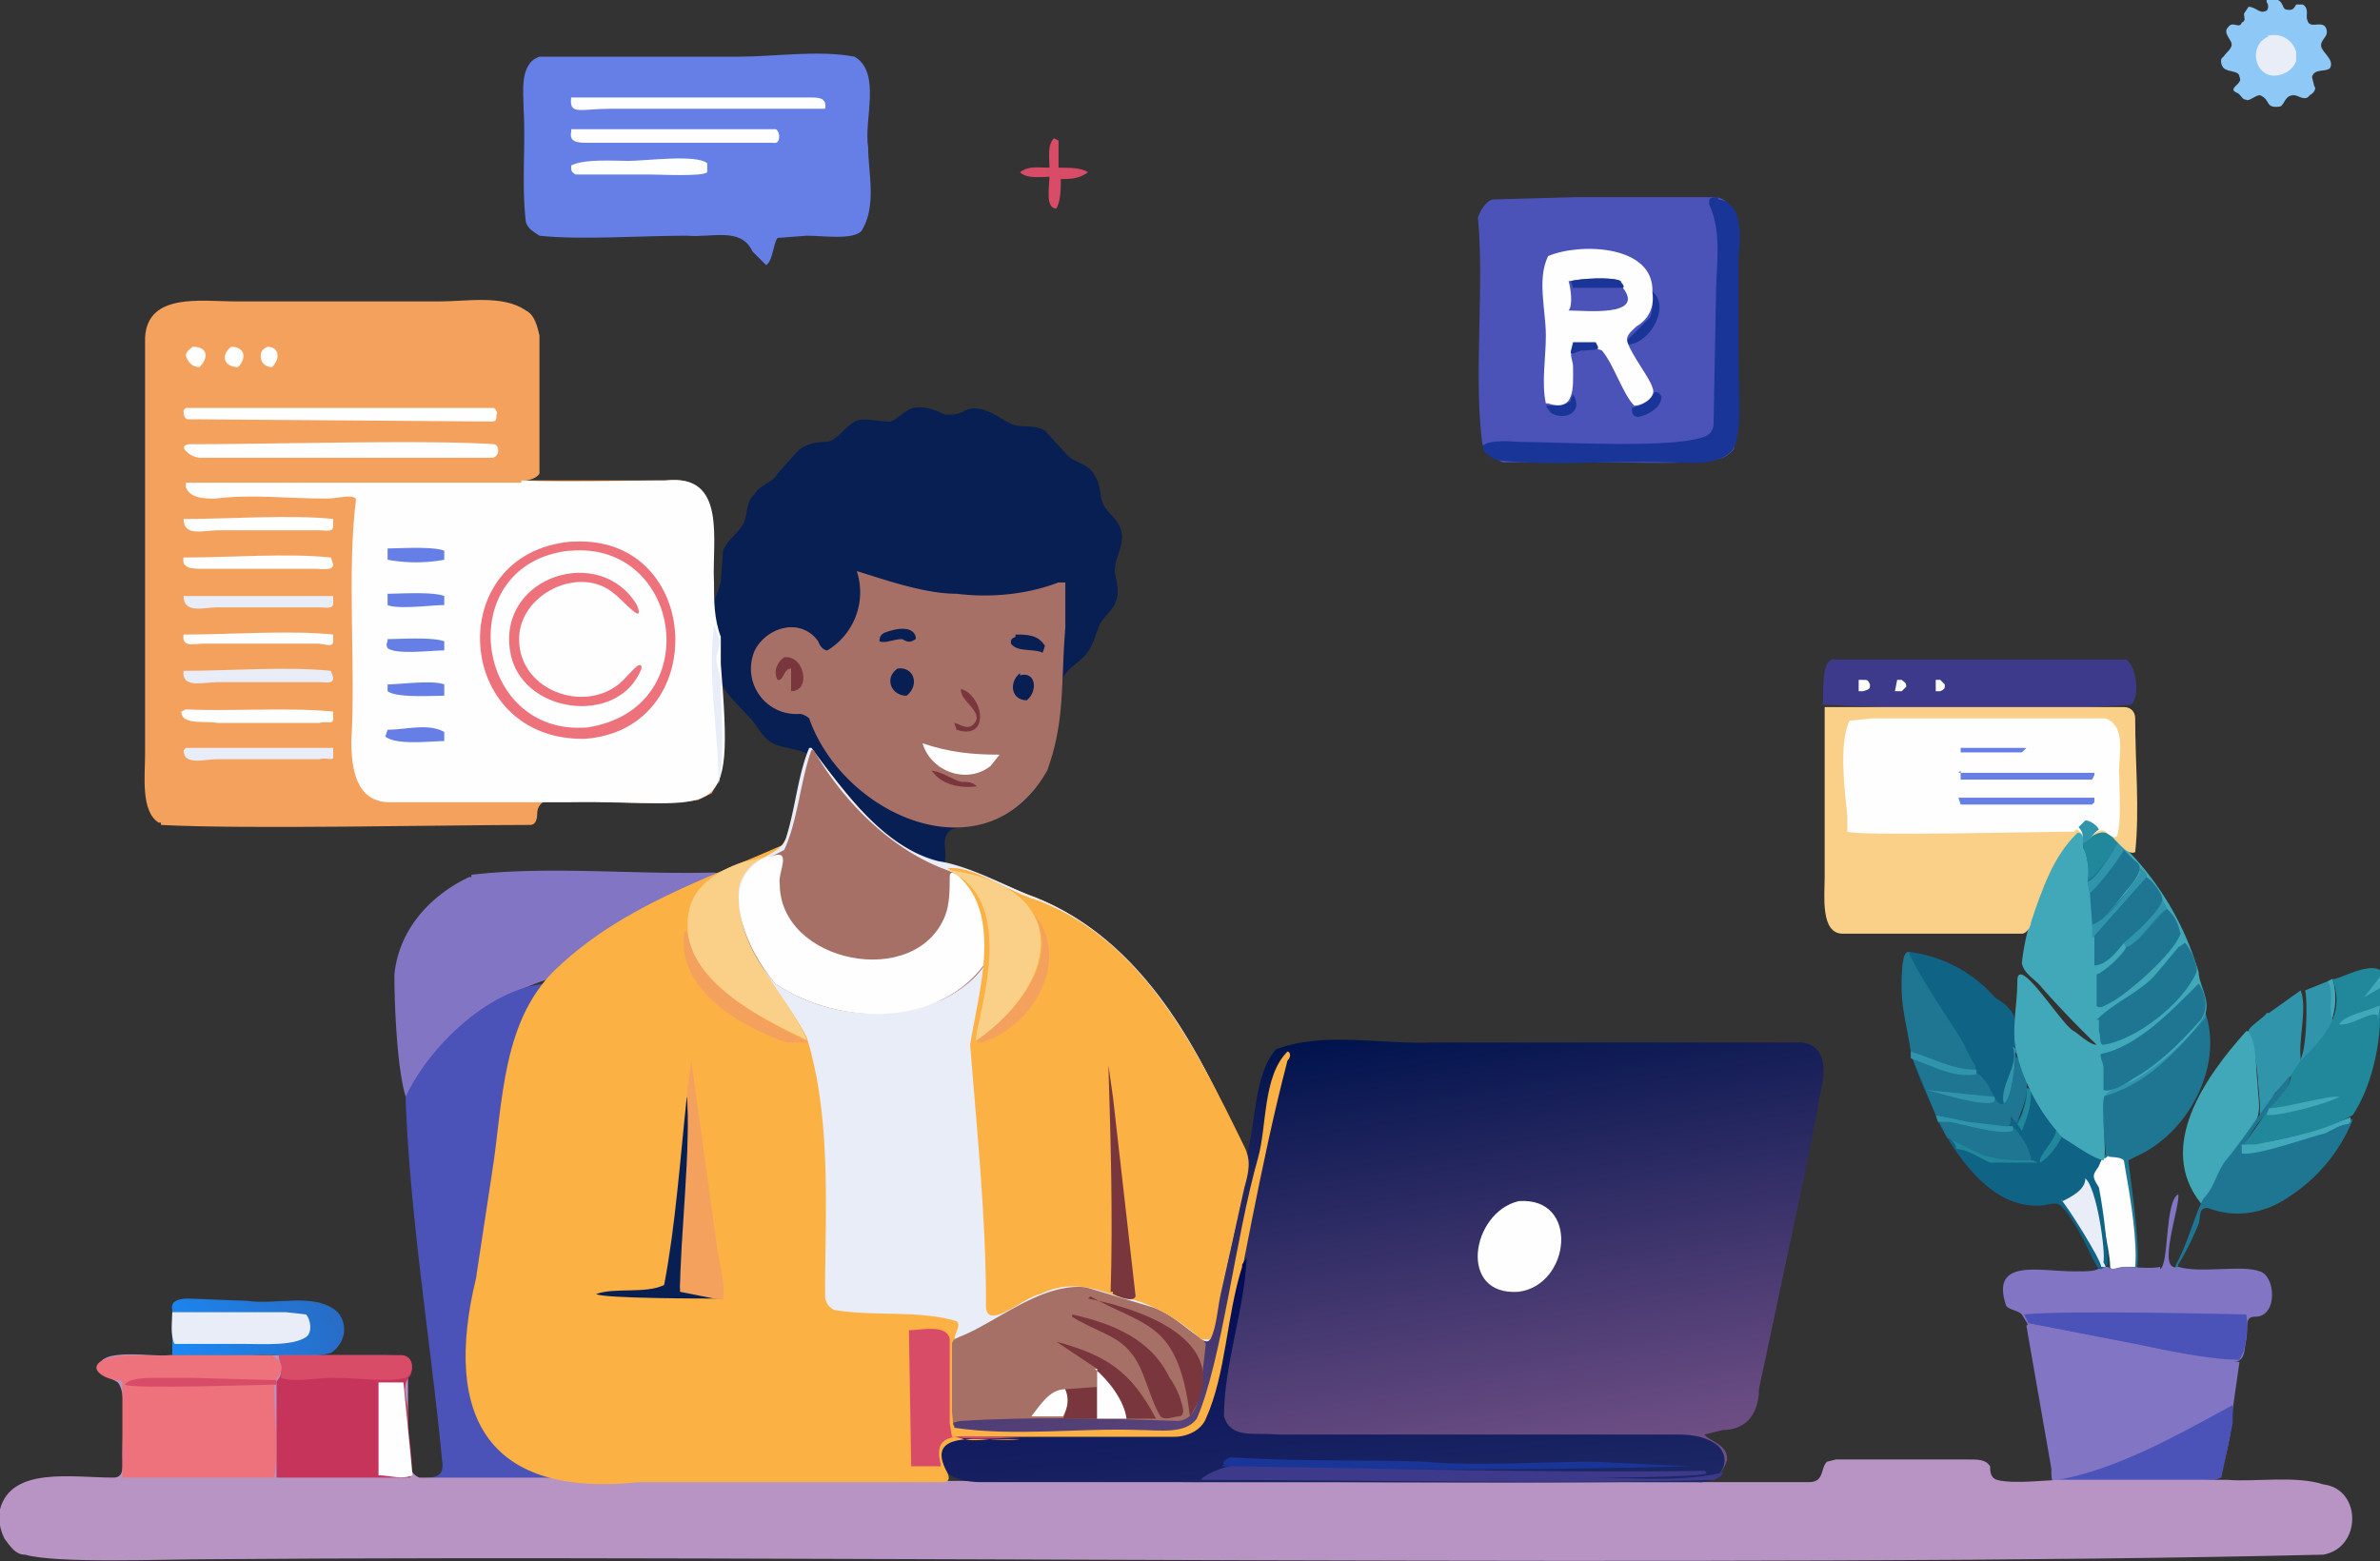 <svg xmlns="http://www.w3.org/2000/svg" data-name="Layer 1" viewBox="0 0 105 68.9"><rect x="0" y="0" width="105" height="68.9" fill="#333333" stroke="none"/><defs><linearGradient id="a" x1="24.4" x2="15.8" y1="-10.2" y2="-15.7" gradientTransform="matrix(.67 0 0 -.67 -2.3 49.9)" gradientUnits="userSpaceOnUse"><stop offset="0" stop-color="#286cc5"/><stop offset="1" stop-color="#1b88f4"/></linearGradient><linearGradient id="b" x1="92.4" x2="97.2" y1="6.3" y2="-23.2" gradientTransform="matrix(.67 0 0 -.67 -2.3 49.9)" gradientUnits="userSpaceOnUse"><stop offset="0" stop-color="#00134d"/><stop offset="1" stop-color="#6f4f85"/></linearGradient><linearGradient id="c" x1="90.4" x2="91.9" y1="-7.9" y2="-25.2" gradientTransform="matrix(.67 0 0 -.67 -2.3 49.9)" gradientUnits="userSpaceOnUse"><stop offset="0" stop-color="#000954"/><stop offset="1" stop-color="#1d2865"/></linearGradient></defs><path d="m102.7 43.3.2-.1a3 3 0 0 1 0 1.7v.4c-.3.3-1.2 1.5-1.5 1.6.4-.4.4-2.8.3-3.2l1-.4Z" fill="#3095ab"/><path d="m102.7 43.3.2-.1a3 3 0 0 1 0 1.7v.1c-.2-.5.1-1.2-.2-1.7Z" fill="#40a8b8"/><path d="m100.1 44.7 1.4-1c.3.8-.1 2.1 0 3 0 .4-.4.7-.6 1l-.5.5c-.2.2-.4 1-.7 1v-.5c-.1-1-.1-2.2-.5-3.2 0-.2.7-.6.8-.8h.1Z" fill="#3095ab"/><path d="M99.2 45.5c.4.7.3 1.6.4 2.3 0 .6.2 1.2-.1 1.7l-1.6 2.3c-.1.4-.6 1.2-.8 1.3-2-2.5.2-5.6 2-7.6Z" fill="#40a8b8"/><path d="M101 47.5c.1.3-.2.7-.5 1-.5.6-1 1.1-1.4 1.9.5.1 1.6-.2 2.2-.3.8-.1 1.7-.7 2.5-.7a7.3 7.3 0 0 1-2.8 3.4c-1 .7-2.3 1-3.6.5-.4 0-.3.3-.4.7a12 12 0 0 1-.9 1.8c0 .2-.2.2-.1 0 .5-.9.8-2.1 1.2-2.9.5-.5.6-1.2 1-1.7 1-1.2 1.8-2.6 2.8-3.7Z" fill="#1e7693"/><path d="M99 50.5c1.6-.1 3.1-.6 4.7-1.2v.2l-.1.1c-.3 0-.8.3-1 .4-.8.2-3 1-3.7.9v-.4Z" fill="#40a8b8"/><path d="M103 43.2c.4-.1 1.5-.7 2-.4v2.1c0 1.3-.4 3.1-1.2 4.3-1.2.7-2.8 1-4.3 1.3H99l.7-1c.4-.7 1-1.1 1.3-1.7l.1-.4.4-.6c1-1 2-2 1.4-3.6Z" fill="#20889a"/><path d="M105 43.1v.5l-.7.4.7-.9Zm0 1.3-.1.6v-.2c-.3-.2-1.2.5-1.7.4.2-.4 1.3-.6 1.7-.8Zm-4.9 4.5c.7 0 2.7-.6 3.1-.5-.5.3-2.5.8-3 .8h-.2l.1-.3Z" fill="#40a8b8"/><path d="M97.3 44.7c.8 2.4-.8 5.3-3 6.3l-.4.2c.1.9.5 3.6.4 4.6 0 .3-.3.2-.6.1a1 1 0 0 1-.5.1c-.2 0-.1-.3-.2-.7-.1-1-.6-3-.7-3.4 0-.2.5-.7.6-1l-.2-2.6c0-.3.6-.2 1-.5a11 11 0 0 0 3.6-3.2Z" fill="#1e7693"/><path d="M97.3 44.6v.3c-1.3 1.5-2.6 3-4.6 3.5v-.3c.6.1 1.6-.6 2-.9.5-.3 2.5-2 2.6-2.6Z" fill="#3095ab"/><path d="M93 51c0 .1.5 0 .7.2l.1.6c.2 1.1.5 3 .4 4.1h-.5c-.2 0-.6.2-.6 0 0-.8-.6-3.1-.8-4l.2-.3c.2-.2.1-.5.4-.5Z" fill="#fefefe"/><path d="M95.3 56c.4-.2.2-3 .8-3.3.1.5-1 3.5 0 3.2 1 .3 2.8-.1 3.6.2.7.2.8 2-.2 2-.5 0-.3.4-.4 1-.1.4 0 1-.6 1-2.2-.1-6.7-1.3-9-1.6l-.3-.5c-.2-.2-.6-.2-.7-.4-.7-2.1 1.5-1.5 3-1.5.7 0 1 0 1.2-.2h.3c.2.2.6 0 .7 0 .4 0 1.2.1 1.6 0Z" fill="#8275c4"/><path d="M89.3 58c2-.2 9.5 0 9.8 0 .1.5 0 1.1-.1 1.6l-.2.4c-1.3 0-3.2-.4-4.6-.7l-4.7-.9-.2-.4Z" fill="#4b53b9"/><path d="M89.5 58.4c2.8.5 7 1.5 9.3 1.7l-.3 2.1c0 1-.4 2.5-.6 3-1.7.4-5.5 0-7 .2-.4 0-.4 0-.4-.6l-1.1-6.3Z" fill="#8275c4"/><path d="M91 65.3h-.2c2.7-.5 5.3-2 7.7-3.3v.8l-.5 2.4-.3.1H91Z" fill="#4b53b9"/><path d="M20.8 38.6c3.4-.4 7.2 0 10.7-.1.8.1-1.7 1-2 1.1-2 .9-3.6 2.1-5.3 3.6a11 11 0 0 0-6.3 5.2c-.4-1.3-.5-4.2-.5-5.4.2-2 1.6-3.5 3.3-4.3h.1Z" fill="#8275c4"/><path d="M17.9 48.4c1-2.2 3.7-4.8 6.2-5-2 2.8-1.9 6.4-2.5 9.8-.3 2.8-1.7 6-.7 8.9.4 1.4 1.9 2.6 3.4 3.1a51.7 51.7 0 0 1-5.5 0c.6 0 .8-.2.7-.8-.5-5.2-1.4-10.6-1.6-15.8v-.2Z" fill="#4b53b9"/><path d="M7.6 57.8c-.1-.4.3-.5.7-.5l2.6.1c1.3.2 3-.4 4 .5.5.6.3 1.4-.3 1.8-1.1.3-2.4 0-3.5.1H7.6v-1.9Z" fill="url(#a)"/><path d="M7.6 57.9h5l.9.1c.2.2.3.8 0 1-.6.4-1.9.3-2.8.3h-3c-.2-.4-.1-1-.1-1.4Z" fill="#e9edf8"/><path d="M7.7 59.8H17c.4 0 .9 0 1 .4V64c.1.5 0 1 .5 1.2h5.7c9.5.2 19 .1 28.5.2h27.1c.7 0 .5-.6.8-.9l.4-.1h5.8c.5 0 .8 0 1 .3 0 .2 0 .5.3.6.7.2 2.3 0 2.8 0h7.4c1.1.1 3-.2 4.2.2 1.7.2 1.7 2.8 0 3.1-24.6.6-68.4 0-93 .2-2.4 0-7 .2-8.4-.2-.4 0-.6-.3-.9-.7-.2-.4-.3-.9-.2-1.3.5-1.9 3.2-1.4 5-1.4.5 0 .4-.5.4-1 0-1.3.2-2.7-.2-3.2-.3-.2-.7-.3-.8-.6-.2-1 2.5-.5 3-.6h.2Z" fill="#b794c3"/><path d="M12.3 59.8h5.4c.4 0 .6.5.4.9-.5.5 0 1.3-.1 2 0 .6.3 2 .1 2.5h-5.9V61c0-.1.2-.2.2-.5V60Z" fill="#c6345c"/><path d="M16.7 61h1.1l.4 4.1c-.5.2-1 0-1.5 0V61Z" fill="#fefefe"/><path d="M12.3 59.8h5.4c.6 0 .6.8.2 1-1 .2-1.9 0-3.2 0-.8 0-1.7.2-2.3 0v-.5l-.1-.4v-.1Z" fill="#d94c68"/><path d="M7.7 59.8H12c.3.2.5.4.4.7-.1.3-.3.4-.3.7 0 1.2.2 2.8 0 4H5.4v-4.1c0-.1 0-.2-.2-.2-.4 0-1.3-.4-.8-.8.7-.5 2.6-.2 3.1-.3h.2Z" fill="#ed727c"/><path d="M12.2 61.1c-.8 0-6.3.2-6.7 0 .2-.3 1-.3 1.3-.3h1.7l3.7.1v.2Zm34.3-55 .2.1v1.2c.5 0 1 0 1.3.2-.4.3-.8.3-1.2.3 0 .4 0 1-.2 1.3-.5 0-.3-1-.3-1.4-.4 0-1 .1-1.3-.2.4-.3.8-.2 1.3-.2 0-.5-.1-1 .2-1.3Z" fill="#d94c68"/><path d="M100 0h.5c.2.1.2.3.3.4.3.1.4 0 .5-.2h.3c.3.2.1.5.2.7.1.4.6 0 .8.3.2.4-.2.5-.2.8 0 .3.6.6.4 1-.2.2-.7 0-.8.4l.1.4c.1.1 0 .3-.2.4-.2.3-.5 0-.7 0-.4 0-.4.4-.6.5-.7.1-.4-.3-.9-.5-.2 0-.5.3-.6.2-.2 0-.2-.2-.4-.3-.5-.2.3-.4.1-.7 0-.3-.5-.2-.7-.4-.1-.1-.2-.4 0-.5.1-.2.5-.4.3-.7-.1-.2-.3-.4-.1-.6.2-.3.5.1.6-.2.2-.1.1-.2.1-.4l.2-.3c.3 0 .5.3.7.2.2 0 .2-.3.1-.4V0Z" fill="#8dc8f6"/><path d="M100 1.6a1 1 0 0 1 1.3.7v.4a1 1 0 0 1-.7.6c-1.1.3-1.5-1.3-.5-1.7Z" fill="#e9edf8"/><path d="M89.5 48c.4.6 1 1.9 1.8 2.3l1 .6c.3.1.5.2.3.5-.3.5-.3.5 0 1a25.4 25.4 0 0 1 .4 3.4l-.3.2c-.2 0-.2-.2-.4-.5-.3-.7-1-2-1.4-2.3-.2-.2-.6 0-.9 0-2.2.1-3.7-2.2-4.6-3.9h.5l2.6.3c.2 0 0-.4.2-.3.5.7.7-1.1.7-1.2Z" fill="#0f6385"/><path d="M90.7 49.9c.2 0 .2 0 .3.2-.2.4-.6 1-1 1.2-.1-.3.7-1 .7-1.4ZM89.4 48l.2.1v.2c0 .6-.2 1.1-.4 1.6l-.2-.3c.2-.3.5-1.2.4-1.6ZM86 50.2c.4 0 .7.3 1 .5.9.4 1.8.5 2.7.5l.2.1h-2.1c-.5-.2-1-.6-1.5-.6 0-.2-.1-.3-.3-.5Z" fill="#20889a"/><path d="M91 53c.4-.2 1-.5 1-1 .5.4.9 3.2.8 3.7l.1.2h-.2c0-.3-1.5-2.7-1.8-3Z" fill="#e9edf8"/><path d="m85.4 49.2 3.3.5h.1c.3.3.8 1 .8 1.5-1 0-1.8 0-2.7-.5l-1-.5-.4-.8-.1-.2Z" fill="#1e7693"/><path d="m85.4 49.2 3.3.5h.1v.2c-.6.2-2.2-.3-2.8-.4h-.5l-.1-.3Z" fill="#3095ab"/><path d="M80.4 31.1c.1-.5-.1-1.7.4-2h13c.5.3.6 1.8.2 2-4.4.3-9 .2-13.5 0Z" fill="#3d3a8c"/><path d="M83.7 30h.2c.1.1.2.1.2.3l-.2.2h-.3l.1-.5ZM82 30h.2c.2 0 .2 0 .3.2 0 .2 0 .2-.3.3H82V30Zm3.4 0h.2l.2.2c0 .2 0 .2-.2.3h-.2V30Z" fill="#fefefe"/><path d="M84.3 46.4c-.1-1.1-.8-3.4-.1-4.4a6 6 0 0 1 3.8 2c.3.2.8.5.9 1v1.5c.2.4.6 1.2.5 1.5 0 .4-.2 1-.4 1.5 0 .2-.2-.2-.3-.2v.3h-.5l-1.2-.1-1.6-.3c-.3-.7-1-2.2-1.1-2.8Z" fill="#0f6385"/><path d="M88.8 46.2c.1 0 .2.2.1.3 0 .5-.1 2-.5 2.2-.2-.8.7-1.7.4-2.5Z" fill="#3095ab"/><path d="M84.3 46.4c-.1-.8-.4-1.8-.4-2.7 0-.8 0-1.7.3-1.7.4 1 2 3.3 2.4 4l.4.8c.9 1.2-2.3-.3-2.7-.3v-.1Z" fill="#1e7693"/><path d="m84.3 46.4 3 1c.4.3.6.9.8 1.2.6.6.7-1.3.8-1.6 0-.7.2-.2.4.3.3.8 0 1.4-.3 2.2 0 .2-.3-.3-.3-.2 0 0 .1.4-.2.4l-1.7-.2-1.4-.3-1.1-2.7Z" fill="#1e7693"/><path d="m85 48.1 3 .3v.2c-.4.3-2.5-.4-3-.5Zm-.7-1.7c1 .3 1.8.8 2.9.8v.2c-1 .2-2-.4-2.9-.7v-.3Z" fill="#3095ab"/><path d="M91.7 36.6c.2.1.3.5.5.3s.5-.3.8-.2a13 13 0 0 1 4 6.2c0 .5.5 1.2.3 1.8-.5 1-2 2.3-3.2 3-.4.2-.9.3-1.2.6-.3.1.1 2.7-.1 2.9-.5-.1-1.3-.7-1.8-1a8.6 8.6 0 0 1-2-3.6c-.3-1 0-2.2 0-3.3 0-1.3 2 2 2.5 2.2.3.2.7.6 1 .6a43 43 0 0 1-2.4-2.5c-.3-.4-.8-.6-.9-1.1.2-2 1.2-4.4 2.5-6Z" fill="#40a8b8"/><path d="M92.6 36.6c.3.1.6.3.7.5l.1.1.3.3.4.4c.1.1.3.2.3.4 0 .3-.4.8-.6 1-.4.5-1 1.4-1.5 1.5l-.1-1.4-.1-.5c.1-.4 0-1.2-.2-1.5v-.2c.3-.1.5-.4.7-.6Z" fill="#1e7693"/><path d="m93.4 37.2.3.3c-.2.4-1.2 1.7-1.5 1.9l-.1-.5c.3 0 1.2-1.4 1.3-1.7Z" fill="#3095ab"/><path d="M92.6 36.6c.3.1.6.3.7.5l.1.1c-.1.3-1 1.6-1.3 1.6.1-.3 0-1.1-.2-1.4v-.2c.3-.1.5-.4.7-.6Z" fill="#20889a"/><path d="M94.4 38.3c.1.1.3.2.3.4.2.1.7.7.7 1l.2.4c-.5.4-1.2 1.5-1.8 1.7l-.1-.2c-.3.4-.8 1-1.3 1v-1.2l-.1-.6c.5-.1 1.1-1 1.5-1.4.2-.3.7-.8.6-1Z" fill="#1e7693"/><path d="m95.4 39.7.2.4c-.6.4-1.2 1.5-1.8 1.7l-.1-.2c.4-.3 1.6-1.4 1.7-1.9Zm-1-1.4c.1.1.3.2.3.4l-2.4 2.7v-.6c.5-.1 1.2-1 1.5-1.4.2-.3.7-.8.6-1Z" fill="#3095ab"/><path d="M93.8 41.8c.6-.2 1.3-1.3 1.8-1.7l.1.1c.3.3.4.6.5 1-.3.9-2.5 2.8-3.2 3.1-.2.1-.3.2-.5.1V43c.3-.1 1.1-.8 1.3-1.2Z" fill="#1e7693"/><path d="M92.5 45c.8-.8 1.9-1.2 2.6-2l1-1.2.3-.2c.2.2.6 1 .5 1.3-.6 1.4-2.7 3-4.1 3.2-.2 0-.1-.3-.2-.6V45Z" fill="#1e7693"/><path d="M97 43.4c.3.4.5 1.2 0 1.7-.8.9-1.8 1.9-2.9 2.5-.4.3-1 .6-1.3.5v-1c0-.2-.2-.5-.1-.6 1.6-.3 3.2-2 4.3-3.1Z" fill="#1e7693"/><path d="M23.9 2.5h8.7c1.6 0 3.5-.3 5.1 0 1.2.7.4 2.8.6 4 0 1.1.4 2.6-.3 3.7-.4.4-1.7.2-2.4.2l-1.3.1c-.2.3-.2 1-.5 1.2l-.6-.6c-.5-1.1-1.8-.6-2.9-.7-2 0-4.7.2-6.5 0-.3-.2-.5-.3-.6-.6-.2-1.7 0-3.3-.1-5 0-.7-.2-2 .7-2.3h.1Z" fill="#657fe7"/><path d="M27.7 7.1c.8 0 3-.3 3.5.1v.4c-.2.2-2.1.1-2.5.1h-3.3c-.2-.1-.2-.2-.2-.3v-.1c.6-.3 1.9-.2 2.5-.2Zm-2.5-1.4h9c.2 0 .3.7-.1.6H26c-.5 0-.9 0-.8-.5v-.1Zm0-1.4h10.5c.4 0 .8 0 .7.5h-9.5c-1.3 0-1.8.3-1.7-.5Z" fill="#fefefe"/><path d="M80.5 31.2h13.2c.3 0 .5.2.5.5 0 2 .2 4 0 5.9-.4.2-.9-.7-1.2-.8-.3-.2-.7.1-.9.2-.2 0-.3-.4-.5-.2-1 1-1.5 2.4-2 3.9 0 .2-.2.5-.4.5h-7.9c-1 0-.8-1.7-.8-2.5v-7.5Z" fill="#fad088"/><path d="M91.5 36.7c-1.8 0-9.4.2-10 0V36c-.1-1-.4-3.2.1-4.2l1-.1h10.3c1 .4.5 1.8.6 2.6 0 .8.1 1.9-.1 2.6-.1.1-.3 0-.5-.2-.4-.3-.8.6-1 .3 0-.2-.2-.4-.3-.4Z" fill="#fefefe"/><path d="m91.7 36.5.3-.3c.2 0 .5.2.6.4-.3.2-.4.5-.7.6 0-.3 0-.5-.2-.7Z" fill="#3095ab"/><path d="M86.5 33h2.9l-.2.2h-2.7V33Zm-.1 2.2h6v.2l-.1.1h-5.8l-.1-.3Zm0-1.1h6v.1l-.1.2h-5.8V34Z" fill="#657fe7"/><path d="M65.2 9.6c.1-.3.4-.8.7-.8l3.6-.1h6.1c.3 0 .5.1.7.4a68.7 68.7 0 0 1 .2 10.7c-.2.3-.6.5-1 .5-1.5.2-3.1.1-4.5.1h-4.7c-.4-.2-.7-.4-.9-.8-.4-3 .1-6.9-.2-10Z" fill="#4b53b9"/><path d="m69.3 17.6.1-.2c.5.8-.4 1.2-1 .8l-.2-.3c.4 0 .8 0 1.1-.2v-.1Zm3.7-.3c.1 0 .2 0 .3.2 0 .5-.6.8-1 .9-.3 0-.3-.2-.3-.4.4-.1.8-.3 1-.7Zm-.2-4.5c1 .6 0 2.4-1 2.4V15l1-1c.1-.3.2-.8 0-1.1Z" fill="#183597"/><path d="M75.8 8.8c1.1.1 1 1.7.9 2.5v4.1c0 2.2.2 3.8-.3 4.5-.7.7-1.9.5-2.8.5-2.9-.1-5 .2-7.6-.1-1.4-.8 0-.9 1-.8 1.8 0 6.6.3 8.1-.2.4-.1.5-.4.5-.6l.1-5.4c0-1.6.3-3-.3-4.3 0-.2 0-.3.3-.3h.1Z" fill="#183597"/><path d="M68.2 17.8c-.2-.9 0-2 0-3 0-1.1-.4-2.5.1-3.5 1.4-.6 4.7-.5 4.6 1.6.1.7-.2 1.2-.7 1.5-.2.2-.5.4-.4.7.2.6 1 1.6 1.1 2 .2.4-.4.8-.8.8-.5-.5-.9-1.8-1.4-2.4-.1-.2-1 0-1.3 0-.2.1 0 .4 0 .7 0 .9.1 2-1.1 1.6Z" fill="#fefefe"/><path d="m69.3 15.5.1-.4h1l.1.2v.1c-.4.1-.7 0-1.1.2h-.1Z" fill="#183597"/><path d="M69.3 12.4c.4-.1 1.8-.2 2.2 0 0 .1.2.2.1.3 1 1.3-1.7 1-2.4 1 .2-.2.1-1 0-1.3Z" fill="#4b53b9"/><path d="M69.3 12.4c.4-.1 1.8-.2 2.2 0 0 .1.2.2.1.3h-2.2l-.1-.3Z" fill="#183597"/><path d="M39.3 18.6c.3-.1.6-.5 1-.6.5-.1 1 .1 1.4.3.3 0 .6 0 .9-.2.7-.3 1.4.3 2 .6.4.2 1 0 1.5.3l1 1.1c.3.3 1 .4 1.2.9.3.4.2 1 .4 1.3.2.4.8.7.8 1.4 0 .5-.3 1-.3 1.3-.1.4.3 1 0 1.6 0 .2-.6.7-.7 1-.2.5-.3 1-.7 1.4-.3.3-.7.5-.9.9-.3 3-.5 6-4.3 6.6-.7 0-1 .2-.9 1 .1 1-.4.8-1 .5-2-.8-3.6-2.9-4.8-4.5-.4-.5-1.2-.4-1.8-.7-.4-.2-.6-.6-.9-1-.7-.8-1.8-1.6-1.6-2.9v-.7c-.1-.6-.4-1.3 0-1.9l.2-.6.1-1.4c.2-.5.7-.8.9-1.2.2-.4.1-1 .5-1.3.2-.4.8-.5 1-.9l.9-1c.3-.3.8-.4 1.2-.4.5 0 .8-.6 1.3-.9.4-.2 1 0 1.5 0Z" fill="#081f53"/><path d="M37.8 25.2c1.3.4 3 1 4.4 1 1.6.2 3.2 0 4.5-.5h.3v2c-.2 2.4 0 4.1-.8 6.3-2.7 4.8-9 2-10.5-2.3a.8.8 0 0 0-.4-.2 2 2 0 0 1-2-2.8c.5-1 2-1.5 2.8-.4.1.3.3.4.4.4a3 3 0 0 0 1.3-3.5Z" fill="#a77066"/><path d="M41 34c.5 0 1 .4 1.4.5.3 0 .5 0 .7.2-.8.1-1.6-.1-2-.7Zm1.4-3.6c1 .3 1.3 2.3-.2 1.8l-.1-.3c.2 0 .6.4.9 0 .4-.5-.7-1-.6-1.5Z" fill="#79373d"/><path d="M44.8 28c.5 0 1 0 1.3.5l-.1.3c-.4-.2-1.1 0-1.4-.4 0-.2 0-.2.2-.3Zm-5.4-.2c.4-.1.9-.1 1 .3v.1c-.3.2-.4.1-.6 0-.4 0-.7.2-1 .1 0-.4.3-.4.6-.5Zm5.6 2c.7-.2.8.7.3 1.1-.7 0-.8-.8-.3-1.2Zm-5.4-.3c.7-.1 1 .7.4 1.2-.7 0-1-.8-.4-1.2Z" fill="#081f53"/><path d="M34.6 29c.9-.1 1.2 1.5.3 1.5v-1c-.3 0-.3.4-.5.5h-.1c-.2-.4 0-.8.3-1Z" fill="#79373d"/><path d="M40.7 32.8c1.2.4 2.2.5 3.4.5l-.4.5c-1 .8-2.6.3-3-1Z" fill="#fefefe"/><path d="M7 36.3c-.8-.5-.6-2.1-.6-3V14.9c.1-2 2.5-1.6 4-1.6h9c1.2 0 2.8-.3 3.8.4.4.2.5.7.6 1.1v6.1c-.2.3-.7.3-.6.3h6.1c2.8-.3 2.1 2.7 2.1 4.5 0 .8 0 1.6.3 2.3v1.3c0 1.7.6 4.2-.3 5.7l-.6.3c-2 .3-4.4 0-6.5 0-.4 0-.6.3-.6.6s-.1.5-.3.5c-3.7 0-12.6.2-16.3 0v-.1Z" fill="#f5a15e"/><path d="M11.8 15.3c.5 0 .6.5.2.9-.3 0-.5-.2-.5-.5 0-.2.1-.3.3-.4Zm-1.6 0c.6 0 .7.5.3.9-.6 0-.8-.5-.3-.9Zm-1.7 0c.7 0 .7.5.3.9-.3 0-.5-.2-.6-.5 0-.2.2-.3.3-.4Z" fill="#fefefe"/><path d="M8.2 33h6.5v.4c0 .2-.3 0-.6.1H9.6c-.6 0-1.5.3-1.5-.4Zm0-6.7h6.5v.3c0 .3-.3.2-.6.2H9.6c-.6 0-1.5.3-1.5-.5Z" fill="#e9edf8"/><path d="M8.2 28c1.9 0 4.6-.2 6.5 0v.3c0 .3-.4.1-.7.1H9c-.4 0-1 .2-.9-.4Zm0-3.4c1.9 0 4.5-.2 6.4 0l.1.3c0 .3-.5.2-.7.2H9c-.5 0-1 0-.9-.5Zm0-1.7c1.9 0 4.6-.2 6.5 0v.3c0 .3-.3.2-.6.2H9.6c-.6 0-1.5.3-1.5-.5Z" fill="#fefefe"/><path d="M8.2 29.6c2 0 4.4-.2 6.4 0l.1.3c0 .3-.3.2-.6.2H9.6c-.6 0-1.6.3-1.5-.5Z" fill="#e9edf8"/><path d="M8.2 31.3c1.9.1 4.5-.1 6.5.1v.3c0 .3-.3.1-.6.2H9.6C9 31.8 8 32 8 31.4Zm.4-11.7c3.5 0 10.1-.2 13.2 0 .3.1.2.6-.1.6H8.8a1 1 0 0 1-.6-.3c-.2-.2 0-.3.2-.3h.1ZM8.2 18h13.6s.2.2.1.3c0 .2 0 .3-.2.3l-13.4-.1c-.2 0-.2-.3-.2-.4Z" fill="#fefefe"/><path d="M23 21.2c2 .1 4.5 0 6.4 0 2.7-.3 2 2.7 2.1 4.5 0 .8 0 1.6.3 2.4v1.2c.6 7.4 0 6-6.7 6.1h-7.9c-1.5 0-1.7-1.5-1.7-2.7.2-3.3-.2-7.4.2-10.6V22c-.2-.2-.8 0-1.3 0-1.7 0-3.3-.2-4.9 0-.5 0-1.1 0-1.3-.5v-.2H23Z" fill="#fefefe"/><path d="M17.1 30.2c.5 0 2-.2 2.5 0v.5c-.6 0-2.1.1-2.5-.2v-.3Zm0-2c.5 0 2-.1 2.5.1v.4c-.6 0-2.1.2-2.5-.1-.1-.2 0-.2 0-.4Zm0-2c.5 0 2-.1 2.5.1v.4c-.6 0-2 .2-2.5 0v-.5Zm0 6c.8 0 1.8-.3 2.5.1v.4c-.6 0-2.1.2-2.6-.2l.1-.3Zm0-8c.5 0 2-.1 2.5.1v.4a7 7 0 0 1-2.5 0v-.5Z" fill="#657fe7"/><path d="m31.5 27.6.3.7-.2.7c0 .5.3 1 .2 1.3 0 1.3.2 3-.1 4.3 0-2.3-.5-4.7-.2-7Z" fill="#e9edf8"/><path d="M25.3 23.9c5.7-.3 6.1 8.3.5 8.7-5.8.1-6.3-8.2-.6-8.7h.1Z" fill="#ed727c"/><path d="M25.2 24.3c4.9-.4 6 7 .7 7.8-5 .4-6-7.2-.8-7.8h.1Z" fill="#fefefe"/><path d="M28.3 29.5c-1 2.6-5.4 2-5.8-.8-.5-3.3 4-4.7 5.6-2 .4 1-.7-.3-1-.5-1.5-1.3-4.2 0-4.2 2 0 2.4 3.2 3.4 4.7 1.7.3-.3.6-.7.7-.5Z" fill="#ed727c"/><path d="M55 51c.4-1.3.3-3.6 1.3-4.7 2.1-.8 4.7-.2 6.9-.3h16.2c.5 0 .9.3 1 .8.2.7-.2 1.6-.2 2.1l-.6 3-2 9.4c0 1-.5 1.8-1.6 1.8l-.8.2c.2.3 1 .4 1 1.1-.1.4-.4.8-.7.9-8.7.3-20 0-29.5 0h-3.4c-.5 0-1-.4-1.1-.9-.2-.6.2-1 1-1h3.3-1c-3.4.1-3 .3-3-3 0-.8-.1-1 .3-1.4l2.3-1.3c1.6-1 3-1.4 4.8-.6.9.2 1.7.4 2.4.9.5.2 1 .8 1.4 1 .2 0 .3 0 .3-.2l1.7-7.6Z" fill="url(#b)"/><path d="M42.1 63c2.7.4 5.5 0 8.2.1.8 0 2 .2 2.5-.5 1.1-2.5 1.7-8 2.7-11.5.4-1.4.2-3.6 1.3-4.7.1 0 .2.2 0 .4-1.2 4.6-2 9.5-3 14.2-.2 1-.4 2.3-1.5 2.5h-9.8c-.4 0-1-.5-.5-.6h.1Z" fill="#fbb144"/><path d="M67 53c2.7-.2 2.3 3.7 0 4-2.7.2-2.1-3.5 0-4Z" fill="#fefefe"/><path d="M43.7 58.1c1-.5 2.8-1.6 3.7-1.5.8 0 1.5.3 2.2.5.7.1 1.4.4 2 .7.5.4 1.3 1 1.6 1.5L53 61c-.1.7-.2 1.6-1 1.7-3-.1-6.5-.2-9.6 0-.2 0-.5.2-.5 0v-3.3c0-.3 0-.3.4-.6l1.3-.6h.1Z" fill="#a77066"/><path d="M45.5 62.5c.4-.5.8-1.2 1.5-1.2.2.4.1.8-.1 1.2h-1.4Z" fill="#fefefe"/><path d="m47 61.3 1.4-.1v1.4h-1.5c.2-.5.3-.8.1-1.3Zm1-4c2.6.5 6.6 2 4.5 5.2l-.1-.7c-.6-3.5-2-3.3-4.3-4.6Z" fill="#79373d"/><path d="M47.3 58c1.8.4 3.5 1.1 4.3 2.8.3.4.5.9.6 1.4 0 .1 0 .3-.2.3s-.6.2-.8 0c-.5-.8-.7-2.1-1.3-2.8-.6-.8-1.7-1-2.6-1.6Z" fill="#79373d"/><path d="M46.6 59.2c2.2.6 3.3 1.3 4.4 3.4h-2.6v-2.2l-1.8-1.2Z" fill="#79373d"/><path d="M48.3 60.4c.6.5 1.3 1.4 1.4 2.2h-1.3v-2.2Z" fill="#fefefe"/><path d="m54.8 55.8.2-.3c-.1 2.3-1 4.7-1 7 .3 1 1.3.7 2.4.8H74c.7 0 1.3.1 1.8.5.7.7 0 1.7-.9 1.6H43.3c-1 0-1.9-.3-1.9-1.3.1-.8.7-.7 1.4-.7h9c.6 0 1.2-.3 1.4-.8.9-2 .9-4.5 1.6-6.7v-.1Z" fill="url(#c)"/><path d="M54 64.6c-.1 0 0-.2.3-.3 2.8.2 5.8.1 8.6.2 2.2.2 5.2 0 7.4 0l4.3.2a387.2 387.2 0 0 1-20.7 0Z" fill="#183597"/><path d="M75.3 65c-.1.2-5 .2-5.2.2 1.7 0 4.1.2 5.8-.2.3-.1 0 .2-.3.3-6.3.2-15.8 0-22.6 0-.1-.1 1.1-.7 1.5-.6 6.9.1 13.9.3 20.7.2Z" fill="#3d3a8c"/><path d="M35.9 33.2c1.4 1.7 3 4.2 5.5 4.9 1.4.2 2.9 1 4.3 1.5 4.7 1.9 7.4 7 9.3 11.5-.2 2.1-1.1 5.5-1.6 7.7-.2.5-.6 0-1-.2-1.2-1.2-3-1.5-4.6-1.9-1.1-.2-2.2.5-3.3 1l-2 1.1c-.2.2-.5.3-.5.5v3l.1 1c.5.4 1.2.2 1.9.2h2-1c-1.1.2-4.2-.6-3.3 1.3.1.2.3.5 0 .6H28.2c-6.6.7-8.7-2.8-7.2-9l.7-4.6c.5-3.1.4-6.9 3-9.2 2.8-2.6 6.4-3.8 9.8-5.3.7-1 .6-3 1.3-4Z" fill="#fbb144"/><path d="M30.3 41.1c.6 2.5 3.2 3.8 5.4 4.9h-1c-2-.7-4.9-2.3-4.5-4.9Z" fill="#f5a15e"/><path d="M30.3 48.4c.2.3-.1 7-.3 8.4.2.4 1.3.3 1.7.4l.2.1c-.8 0-5.3 0-5.6-.2.8-.3 2.2 0 3-.4.5-2.6.7-5.5 1-8.3Z" fill="#081f53"/><path d="M40.1 58.7c.5 0 1.7-.3 1.8.4v3.7l.1.6c1.2.2 2.6 0 3.8 0h.5-2.5c-1.4 0-2.7-.3-2.3 1.2v.1h-1.3l-.1-6Z" fill="#d94c68"/><path d="m30.3 48.3.2-1.5 1.1 8c.1.8.4 1.8.3 2.5 0 .1-.3 0-.4 0L30 57c0-2.3.5-6.5.3-8.7Z" fill="#f5a15e"/><path d="m33 38 .8-.2c-1.6.7-1.3 2.7-.5 4.1.6 1.5 1.7 2.6 2.3 4l-.4-.2c-2.1-1-5.4-2.8-4.8-5.5.2-1.2 1.5-1.9 2.5-2.2h.1Z" fill="#fad088"/><path d="M35.8 33c1.4 1.9 3.2 4.4 5.6 5 1.3.2 2.8 1 4 1.5 5 1.8 7.7 7 9.6 11.7-.3 2.5-1.1 5.4-1.6 7.8 0 .2-.2.3-.5 0-.6-.4-1.2-1-2-1.3l-3-.9c-2-.2-4 1.6-5.6 2.2-.5.3.2-.5-.1-.7-1.6-.5-3.7-.2-5.4-.5a.7.7 0 0 1-.4-.6c0-3.7.3-7.8-.8-11.4-1-2-3.2-4.1-3-6.6.1-.5.4-1 1-1.3.5-.3 1-.5 1.1-1 .4-1.3.5-2.7 1-3.9h.1Z" fill="#e9edf8"/><path d="M35.9 33.1c1.3 2.3 3.6 4.6 6.2 5.4 1.3.6 1.7 2.4 1.5 3.8-.4.8-1.2 1.4-2 1.8a7.8 7.8 0 0 1-7.4-.7c-.9-1-2-3-1.4-4.5.3-.8 1.1-1 1.8-1.4.6-1.3.7-3 1.2-4.4Z" fill="#a77066"/><path d="M34 37.8c1-.4.3.7.4 1.2 0 3.5 6 4.7 7.3 1.4.2-.5.2-1.2.2-1.7 0-.3.2-.2.5 0 1 .7 1.4 2.3 1.2 3.6-2 3.1-6.6 3-9.4 1.1-1.2-1.4-2.7-4.5-.4-5.6h.2Z" fill="#fefefe"/><path d="M42 38.3c1 0 2.3.9 3.4 1.3 4.9 1.6 7.4 6.7 9.5 11 .3.6.2 1.1 0 1.8l-1 4.5c-.2.8-.2 1.6-.5 2.2H53c-1-.9-2.3-1.7-3.7-1.9-1.1-.4-2.2-.7-3.4-.1-.7.1-2.5 1.8-2.4.4 0-3.8-.4-7.6-.7-11.4.4-2.5 1.6-6.2-1-7.8Z" fill="#fbb144"/><path d="M45.6 40.3c1.7 2 0 5-2.3 5.7-.6 0 .3-.4.4-.6 1.5-1.2 3-3.3 1.9-5.1Z" fill="#f5a15e"/><path d="M49 57c.1-3.3 0-6.8-.1-10l.2 1.4 1 8.8c-.1.3-.8 0-1-.1V57Z" fill="#79373d"/><path d="M41.9 38.4c5.3.7 5 4.8 1.2 7.5-.1 0 0-.2 0-.4.5-2.2 1.4-6-1.3-7.1Z" fill="#fad088"/></svg>